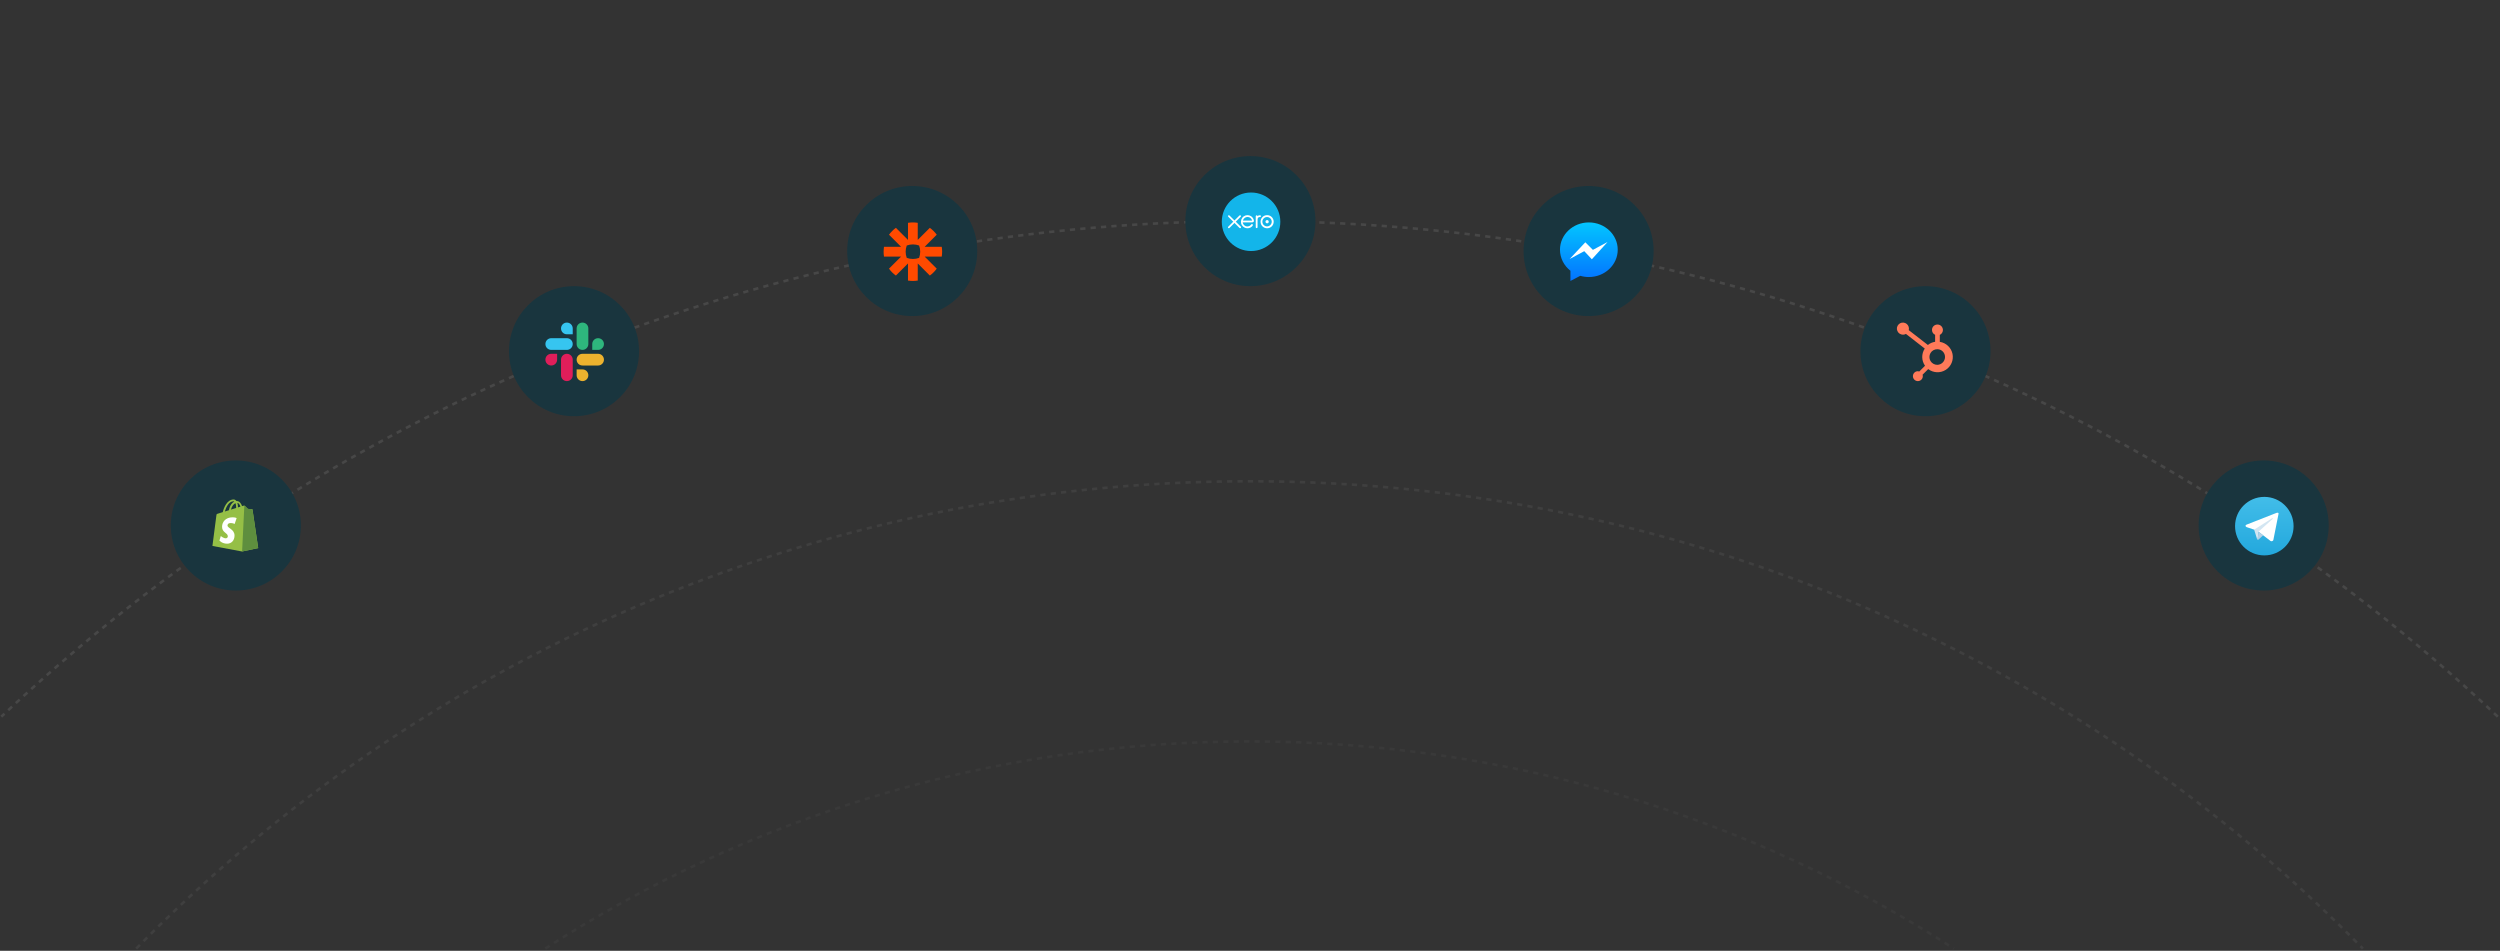 <svg width="1922" height="731" viewBox="0 0 1922 731" fill="none" xmlns="http://www.w3.org/2000/svg">
<rect x="0" y="0" width="1922" height="731" fill="#333333" stroke="none"/>
<path d="M1920.31 550.98C1669.76 314.77 1332.11 170 960.65 170C589.19 170 251.55 314.77 1 550.98" stroke="white" stroke-opacity="0.1" stroke-width="2" stroke-miterlimit="10" stroke-dasharray="4 4"/>
<path d="M104.734 729.26C322.394 507.53 625.474 370 960.654 370C1295.84 370 1598.92 507.53 1816.58 729.26" stroke="white" stroke-opacity="0.06" stroke-width="2" stroke-miterlimit="10" stroke-dasharray="4 4"/>
<path d="M419.211 729.26C575.241 628.49 761.121 570 960.651 570C1160.19 570 1346.07 628.49 1502.1 729.26" stroke="white" stroke-opacity="0.03" stroke-width="2" stroke-miterlimit="10" stroke-dasharray="4 4"/>
<circle cx="181.312" cy="404" r="50" fill="#19353E"/>
<g clip-path="url(#clip0_606_10818)">
<path d="M194.118 391.788C194.09 391.583 193.914 391.478 193.766 391.464C193.619 391.45 190.544 391.225 190.544 391.225C190.544 391.225 188.406 389.107 188.174 388.868C187.941 388.636 187.484 388.706 187.301 388.755C187.273 388.763 186.837 388.896 186.105 389.121C185.395 387.067 184.136 385.182 181.92 385.182C181.856 385.182 181.793 385.182 181.73 385.189C181.097 384.359 180.323 383.993 179.647 383.993C174.498 384 172.036 390.451 171.262 393.729C169.257 394.348 167.836 394.791 167.653 394.848C166.534 395.199 166.499 395.235 166.352 396.29C166.239 397.085 163.312 419.723 163.312 419.723L186.126 424L198.487 421.327C198.487 421.327 194.146 391.992 194.118 391.788ZM184.853 389.515C184.283 389.691 183.629 389.895 182.926 390.113C182.926 389.98 182.926 389.846 182.926 389.698C182.926 388.425 182.75 387.398 182.461 386.582C183.608 386.722 184.368 388.024 184.853 389.515ZM181.047 386.835C181.364 387.63 181.568 388.77 181.568 390.31C181.568 390.388 181.568 390.458 181.568 390.535C180.316 390.922 178.951 391.344 177.579 391.766C178.353 388.805 179.795 387.377 181.047 386.835ZM179.514 385.386C179.739 385.386 179.964 385.463 180.175 385.611C178.522 386.392 176.749 388.347 176.003 392.259C174.913 392.597 173.844 392.927 172.852 393.237C173.731 390.247 175.813 385.386 179.514 385.386Z" fill="#95BF46"/>
<path d="M193.772 391.464C193.624 391.45 190.55 391.225 190.55 391.225C190.55 391.225 188.411 389.107 188.179 388.868C188.095 388.784 187.975 388.734 187.849 388.713L186.125 423.993L198.485 421.327C198.485 421.327 194.145 391.991 194.117 391.787C194.088 391.583 193.913 391.478 193.772 391.464Z" fill="#5E8E3E"/>
<path d="M181.929 398.295L180.402 402.825C180.402 402.825 179.065 402.115 177.426 402.115C175.027 402.115 174.908 403.62 174.908 404C174.908 406.068 180.304 406.863 180.304 411.717C180.304 415.53 177.884 417.992 174.619 417.992C170.701 417.992 168.703 415.558 168.703 415.558L169.751 412.097C169.751 412.097 171.813 413.863 173.55 413.863C174.683 413.863 175.147 412.969 175.147 412.315C175.147 409.614 170.722 409.494 170.722 405.055C170.722 401.32 173.402 397.704 178.812 397.704C180.902 397.697 181.929 398.295 181.929 398.295Z" fill="white"/>
</g>
<circle cx="441.312" cy="270" r="50" fill="#19353E"/>
<path d="M435.812 248C433.312 248 431.312 250 431.312 252.5C431.312 255 433.312 257 435.812 257H440.312V252.5C440.312 250 438.312 248 435.812 248ZM435.812 260H423.812C421.312 260 419.312 262 419.312 264.5C419.312 267 421.312 269 423.812 269H435.812C438.312 269 440.312 267 440.312 264.5C440.312 262 438.312 260 435.812 260Z" fill="#36C5F0"/>
<path d="M464.312 264.5C464.312 262 462.312 260 459.812 260C457.312 260 455.312 262 455.312 264.5V269H459.812C462.312 269 464.312 267 464.312 264.5ZM452.312 264.5V252.5C452.312 250 450.312 248 447.812 248C445.312 248 443.312 250 443.312 252.5V264.5C443.312 267 445.312 269 447.812 269C450.312 269 452.312 267 452.312 264.5Z" fill="#2EB67D"/>
<path d="M447.812 293C450.312 293 452.312 291 452.312 288.5C452.312 286 450.312 284 447.812 284H443.312V288.5C443.312 290.95 445.312 293 447.812 293ZM447.812 281H459.812C462.312 281 464.312 279 464.312 276.5C464.312 274 462.312 272 459.812 272H447.812C445.312 272 443.312 274 443.312 276.5C443.312 279 445.312 281 447.812 281Z" fill="#ECB22E"/>
<path d="M419.312 276.5C419.312 279 421.312 281 423.812 281C426.312 281 428.312 279 428.312 276.5V272H423.812C421.312 272 419.312 274 419.312 276.5ZM431.312 276.5V288.5C431.312 291 433.312 293 435.812 293C438.312 293 440.312 291 440.312 288.5V276.5C440.312 274 438.312 272 435.812 272C433.312 272 431.312 274 431.312 276.5Z" fill="#E01E5A"/>
<circle cx="701.312" cy="193" r="50" fill="#19353E"/>
<path d="M707.462 193.5C707.462 195.1 707.162 196.75 706.612 198.25C705.112 198.8 703.462 199.1 701.862 199.1C700.212 199.1 698.612 198.8 697.112 198.25C696.562 196.75 696.263 195.1 696.263 193.5C696.263 191.9 696.562 190.25 697.112 188.75C698.612 188.2 700.262 187.9 701.862 187.9C703.462 187.9 705.112 188.2 706.612 188.75C707.162 190.25 707.462 191.85 707.462 193.5ZM724.013 189.75H710.862L720.162 180.45C719.412 179.45 718.613 178.45 717.713 177.6C716.813 176.7 715.862 175.9 714.862 175.15L705.562 184.45V171.3C704.312 171.1 703.062 171 701.812 171C700.562 171 699.312 171.1 698.062 171.3V184.45L688.762 175.15C687.762 175.9 686.762 176.7 685.912 177.6C685.012 178.5 684.213 179.45 683.463 180.45L692.762 189.75H679.613C679.613 189.75 679.312 192.2 679.312 193.5C679.312 194.75 679.413 196 679.613 197.25H692.762L683.463 206.55C684.913 208.6 686.712 210.4 688.762 211.85L698.062 202.55V215.7C699.312 215.9 700.562 216 701.812 216C703.062 216 704.312 215.9 705.562 215.7V202.55L714.862 211.85C715.862 211.1 716.863 210.3 717.713 209.4C718.613 208.5 719.412 207.55 720.162 206.55L710.862 197.25H724.013C724.213 196.05 724.312 194.8 724.312 193.5C724.312 192.2 724.213 190.95 724.013 189.75Z" fill="#FF4A00"/>
<circle cx="961.312" cy="170" r="50" fill="#19353E"/>
<path d="M961.812 193C974.212 193 984.312 182.95 984.312 170.5C984.312 158.05 974.212 148 961.812 148C949.363 148 939.312 158.05 939.312 170.5C939.312 182.9 949.363 193 961.812 193Z" fill="#13B5EA"/>
<path d="M950.065 170.45L953.915 166.6C954.165 166.35 954.115 165.9 953.865 165.65C953.615 165.4 953.215 165.4 952.915 165.65L949.065 169.5L945.215 165.65C944.965 165.4 944.515 165.4 944.265 165.65C944.015 165.9 944.015 166.35 944.265 166.6L948.115 170.45L944.265 174.3C944.065 174.45 944.015 174.75 944.065 174.95C944.115 175.15 944.315 175.4 944.565 175.45C944.815 175.5 945.065 175.45 945.215 175.25L949.065 171.4L952.915 175.25C953.115 175.45 953.415 175.5 953.665 175.4C953.915 175.3 954.115 175.05 954.115 174.75C954.115 174.55 954.065 174.4 953.915 174.25L950.065 170.45ZM972.915 170.45C972.915 171.15 973.465 171.7 974.165 171.7C974.865 171.7 975.415 171.15 975.415 170.45C975.415 169.75 974.865 169.2 974.165 169.2C973.465 169.2 972.915 169.75 972.915 170.45ZM970.515 170.45C970.515 168.45 972.115 166.85 974.115 166.85C976.115 166.85 977.715 168.5 977.715 170.45C977.715 172.4 976.065 174.05 974.115 174.05C972.165 174.05 970.515 172.45 970.515 170.45ZM969.115 170.45C969.115 173.25 971.365 175.5 974.165 175.5C976.965 175.5 979.215 173.25 979.215 170.45C979.215 167.65 976.965 165.4 974.165 165.4C971.365 165.4 969.115 167.65 969.115 170.45ZM968.765 165.5H968.565C967.915 165.5 967.315 165.7 966.815 166.1C966.765 165.8 966.465 165.55 966.115 165.55C965.915 165.55 965.765 165.6 965.615 165.75C965.465 165.9 965.415 166.05 965.415 166.25V174.75C965.415 175.1 965.715 175.4 966.115 175.4C966.465 175.4 966.765 175.1 966.815 174.75V169.5C966.815 167.75 966.965 167.05 968.465 166.85C968.615 166.85 968.765 166.85 968.765 166.85C969.165 166.85 969.465 166.55 969.465 166.15C969.415 165.8 969.115 165.5 968.765 165.5ZM955.565 169.6V169.55C955.965 167.95 957.465 166.8 959.115 166.8C960.815 166.8 962.265 167.95 962.615 169.6H955.565ZM964.015 169.5C963.715 168.1 962.965 166.95 961.765 166.2C960.015 165.1 957.815 165.15 956.165 166.35C954.465 167.55 953.715 169.7 954.165 171.7C954.665 173.7 956.365 175.2 958.465 175.45C959.065 175.5 959.665 175.5 960.265 175.35C960.815 175.2 961.315 175 961.765 174.7C962.265 174.4 962.665 173.95 963.065 173.5C963.065 173.5 963.065 173.5 963.065 173.45C963.315 173.1 963.265 172.6 962.965 172.4C962.715 172.2 962.265 172.15 961.965 172.55C961.915 172.65 961.815 172.75 961.715 172.85C961.465 173.15 961.115 173.45 960.715 173.65C960.215 173.9 959.615 174.05 959.015 174.1C957.015 174.1 955.965 172.7 955.565 171.7C955.515 171.5 955.465 171.3 955.415 171.1V171H962.615C963.665 170.95 964.165 170.25 964.015 169.5Z" fill="white"/>
<circle cx="1480.31" cy="270" r="50" fill="#19353E"/>
<path d="M1491.32 262.818V257.462C1492.77 256.761 1493.67 255.36 1493.72 253.758V253.658C1493.67 251.355 1491.82 249.503 1489.57 249.503H1489.47C1487.17 249.503 1485.32 251.355 1485.32 253.608V253.708C1485.32 255.31 1486.27 256.761 1487.72 257.412V262.768C1485.67 263.068 1483.76 263.919 1482.16 265.22L1467.45 253.808C1467.55 253.408 1467.6 253.057 1467.6 252.657C1467.6 250.755 1466.45 249.053 1464.74 248.352C1462.99 247.652 1460.99 248.002 1459.69 249.353C1458.34 250.705 1457.94 252.707 1458.69 254.409C1459.39 256.161 1461.09 257.262 1462.99 257.312C1463.79 257.312 1464.59 257.112 1465.29 256.711L1479.76 267.973C1477.11 271.978 1477.16 277.233 1479.96 281.187L1475.56 285.592C1475.2 285.492 1474.8 285.442 1474.45 285.392C1472.35 285.392 1470.65 287.094 1470.65 289.196C1470.65 291.298 1472.35 293 1474.45 293C1476.56 293 1478.26 291.298 1478.26 289.196C1478.26 288.846 1478.21 288.445 1478.06 288.095L1482.41 283.74C1486.32 286.743 1491.67 286.994 1495.83 284.391C1499.98 281.788 1502.08 276.883 1501.08 272.028C1500.08 267.272 1496.18 263.569 1491.32 262.818ZM1489.52 280.487C1487.32 280.537 1485.27 279.385 1484.16 277.533C1483.06 275.631 1483.06 273.279 1484.16 271.427C1485.27 269.525 1487.32 268.424 1489.52 268.474C1492.77 268.524 1495.33 271.177 1495.33 274.43C1495.33 277.684 1492.77 280.336 1489.52 280.487Z" fill="#FF7A59"/>
<circle cx="1221.31" cy="193" r="50" fill="#19353E"/>
<g clip-path="url(#clip1_606_10818)">
<path d="M1221.51 171C1209.25 171 1199.31 180.4 1199.31 191.993C1199.31 198.496 1202.44 204.308 1207.35 208.159V216L1214.91 212.042C1216.99 212.657 1219.21 212.987 1221.51 212.987C1233.77 212.987 1243.71 203.587 1243.71 191.993C1243.71 180.4 1233.77 171 1221.51 171Z" fill="url(#paint0_linear_606_10818)"/>
<path d="M1206.74 199.125L1217.99 193.098L1223.82 199.326L1235.87 186.067L1224.62 192.094L1218.8 186.268L1206.74 199.125Z" fill="white"/>
</g>
<circle cx="1740.31" cy="404" r="50" fill="#19353E"/>
<circle cx="1740.81" cy="404.5" r="22.5" fill="url(#paint1_linear_606_10818)"/>
<path d="M1751.76 394.94L1747.74 415.198C1747.74 415.198 1747.17 416.606 1745.63 415.931L1736.35 408.825L1732.98 407.198L1727.31 405.284C1727.31 405.284 1726.44 404.972 1726.36 404.298C1726.27 403.623 1727.34 403.261 1727.34 403.261L1749.91 394.409C1749.9 394.409 1751.76 393.591 1751.76 394.94Z" fill="white"/>
<path d="M1735.65 414.978C1735.65 414.978 1735.38 414.953 1735.04 413.883C1734.7 412.812 1732.99 407.197 1732.99 407.197L1746.62 398.54C1746.62 398.54 1747.41 398.059 1747.38 398.54C1747.38 398.54 1747.53 398.624 1747.1 399.02C1746.68 399.416 1736.4 408.656 1736.4 408.656" fill="#D3E6F2"/>
<path d="M1739.92 411.548L1736.25 414.894C1736.25 414.894 1735.97 415.114 1735.66 414.979L1736.36 408.766" fill="#B6D0E5"/>
<defs>
<linearGradient id="paint0_linear_606_10818" x1="1221.51" y1="170.799" x2="1221.51" y2="217.623" gradientUnits="userSpaceOnUse">
<stop stop-color="#03C6FF"/>
<stop offset="1" stop-color="#0370FF"/>
</linearGradient>
<linearGradient id="paint1_linear_606_10818" x1="1740.81" y1="382" x2="1740.81" y2="427" gradientUnits="userSpaceOnUse">
<stop stop-color="#42BDE9"/>
<stop offset="1" stop-color="#23A8DD"/>
</linearGradient>
<clipPath id="clip0_606_10818">
<rect width="35.174" height="40" fill="white" transform="translate(163.312 384)"/>
</clipPath>
<clipPath id="clip1_606_10818">
<rect width="44.397" height="45" fill="white" transform="translate(1199.31 171)"/>
</clipPath>
</defs>
</svg>
